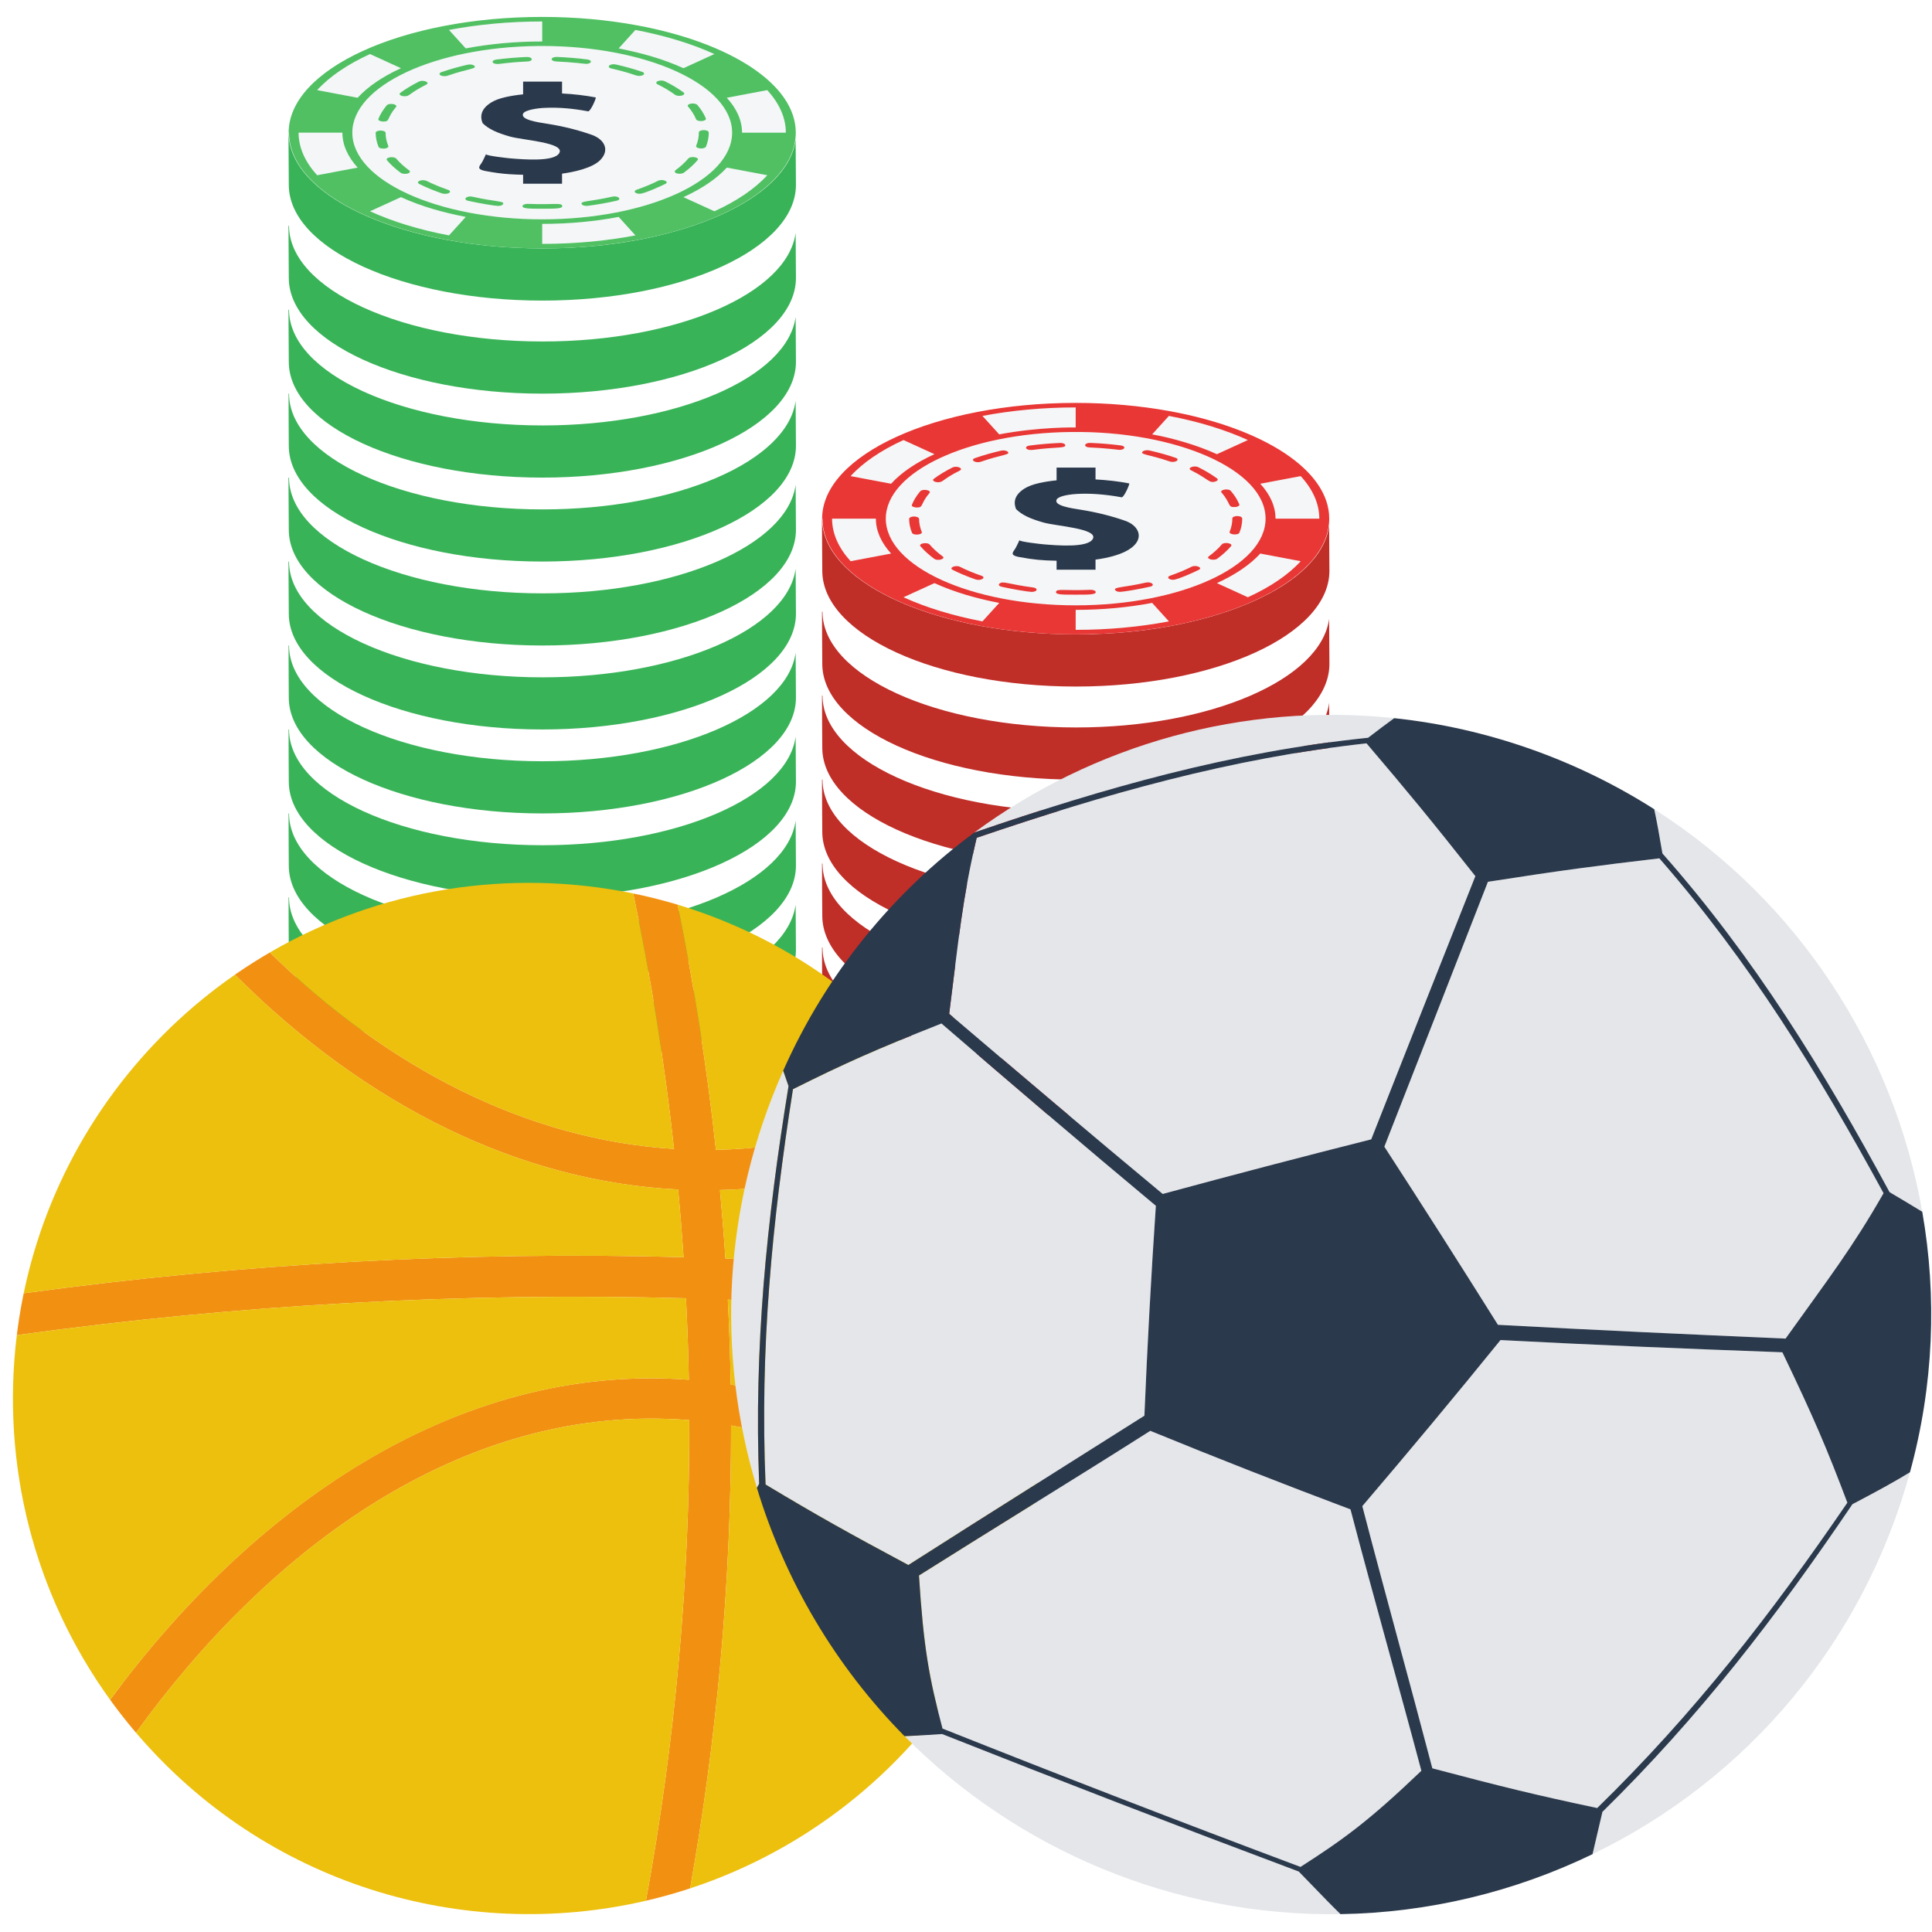 <?xml version="1.0" encoding="UTF-8"?>
<svg xmlns="http://www.w3.org/2000/svg" xmlns:xlink="http://www.w3.org/1999/xlink" width="500" zoomAndPan="magnify" viewBox="0 0 375 375" height="500" preserveAspectRatio="xMidYMid meet" version="1.0">
  <defs>
    <clipPath id="3a9ee2b930">
      <path d="M 56 3.281 L 155 3.281 L 155 49 L 56 49 Z M 56 3.281 " clip-rule="nonzero"></path>
    </clipPath>
    <clipPath id="98350cbf6c">
      <path d="M 2 171 L 203 171 L 203 371.531 L 2 371.531 Z M 2 171 " clip-rule="nonzero"></path>
    </clipPath>
    <clipPath id="c946239155">
      <path d="M 26 275.23 L 134 275.23 L 134 371.531 L 26 371.531 Z M 26 275.23 " clip-rule="nonzero"></path>
    </clipPath>
    <clipPath id="5057756064">
      <path d="M 175.5 336.492 L 260.277 336.492 L 260.277 371.531 L 175.5 371.531 Z M 175.5 336.492 " clip-rule="nonzero"></path>
    </clipPath>
    <clipPath id="e65cb61c92">
      <path d="M 146.859 139 L 374.848 139 L 374.848 371.531 L 146.859 371.531 Z M 146.859 139 " clip-rule="nonzero"></path>
    </clipPath>
  </defs>
  <path fill="#f4f6f7" d="M 244.621 107.445 L 252.469 108.93 C 250.07 111.566 246.566 113.938 242.211 115.926 L 236.203 113.184 C 239.777 111.551 242.652 109.602 244.621 107.445 " fill-opacity="1" fill-rule="nonzero"></path>
  <path fill="#f4f6f7" d="M 223.633 117.023 L 226.883 120.609 C 221.309 121.668 215.195 122.254 208.789 122.254 L 208.789 118.375 C 214.043 118.375 219.055 117.891 223.633 117.023 " fill-opacity="1" fill-rule="nonzero"></path>
  <path fill="#f4f6f7" d="M 193.949 117.027 L 190.695 120.609 C 184.922 119.512 179.723 117.91 175.371 115.926 L 181.375 113.184 C 185.379 115.008 189.676 116.195 193.949 117.027 " fill-opacity="1" fill-rule="nonzero"></path>
  <path fill="#f4f6f7" d="M 172.961 107.445 L 165.105 108.93 C 162.789 106.383 161.504 103.594 161.504 100.668 L 170.004 100.668 C 170.004 103.062 171.062 105.355 172.961 107.445 " fill-opacity="1" fill-rule="nonzero"></path>
  <path fill="#f4f6f7" d="M 175.371 85.414 L 181.375 88.156 C 177.805 89.785 174.926 91.73 172.961 93.895 L 165.105 92.414 C 167.508 89.777 171.016 87.398 175.371 85.414 " fill-opacity="1" fill-rule="nonzero"></path>
  <path fill="#f4f6f7" d="M 208.789 79.082 L 208.789 82.965 C 208.789 82.965 201.762 82.828 193.949 84.312 L 190.695 80.73 C 196.273 79.672 202.383 79.082 208.789 79.082 " fill-opacity="1" fill-rule="nonzero"></path>
  <path fill="#f4f6f7" d="M 242.211 85.414 L 236.207 88.156 C 232.312 86.379 227.574 85.023 223.633 84.312 L 226.883 80.73 C 232.66 81.824 237.855 83.426 242.211 85.414 " fill-opacity="1" fill-rule="nonzero"></path>
  <path fill="#f4f6f7" d="M 256.078 100.668 L 247.578 100.668 C 247.578 98.27 246.523 95.984 244.621 93.895 L 252.469 92.414 C 254.793 94.957 256.078 97.742 256.078 100.668 " fill-opacity="1" fill-rule="nonzero"></path>
  <path fill="#f4f6f7" d="M 178.914 103.246 C 178.57 102.414 178.398 101.551 178.391 100.699 C 178.391 100.113 176.461 100.129 176.461 100.699 C 176.465 101.609 176.648 102.523 177.016 103.41 C 177.102 103.621 177.512 103.766 177.965 103.766 C 178.355 103.766 179.059 103.598 178.914 103.246 Z M 180.41 95.684 C 180.602 95.457 180.355 95.203 179.855 95.113 C 179.363 95.027 178.801 95.145 178.609 95.367 C 177.898 96.211 177.352 97.094 176.992 97.992 C 176.766 98.539 178.656 98.73 178.891 98.148 C 179.23 97.309 179.742 96.484 180.41 95.684 Z M 182.969 107.992 C 180.191 105.965 180.656 105.199 179.207 105.457 C 178.711 105.543 178.465 105.797 178.66 106.027 C 179.379 106.871 180.277 107.688 181.332 108.461 C 182.008 108.953 183.625 108.488 182.969 107.992 Z M 186.273 91.348 C 186.633 91.168 186.602 90.891 186.207 90.723 C 185.809 90.559 185.203 90.574 184.84 90.754 C 183.504 91.43 182.301 92.156 181.258 92.93 C 180.59 93.422 182.242 93.887 182.902 93.391 C 183.883 92.668 185.016 91.977 186.273 91.348 Z M 190.508 111.754 C 186.301 110.301 186.121 109.531 184.992 110.008 C 184.602 110.168 184.574 110.449 184.934 110.625 C 185.73 111.027 189.047 112.551 189.926 112.551 C 190.848 112.551 191.242 112.012 190.508 111.754 Z M 195.59 87.672 C 195.352 87.453 194.773 87.363 194.297 87.473 C 192.523 87.883 190.82 88.367 189.242 88.918 C 188.242 89.254 189.352 89.973 190.41 89.617 C 194.336 88.242 196.27 88.285 195.59 87.672 Z M 200.508 114.023 C 195.613 113.391 194.664 112.676 193.98 113.297 C 193.746 113.516 193.938 113.781 194.414 113.891 C 196.578 114.379 199.672 114.887 200.246 114.887 C 201.367 114.887 201.57 114.164 200.508 114.023 Z M 206.758 86.375 C 206.711 86.133 206.234 85.949 205.707 85.977 C 203.73 86.062 201.758 86.23 199.852 86.484 C 198.68 86.633 199.07 87.473 200.383 87.332 C 205.145 86.699 206.906 87.059 206.758 86.375 Z M 212.676 114.883 C 212.535 114.191 211.098 114.695 206.02 114.488 C 204.738 114.438 204.57 115.312 205.844 115.367 C 206.816 115.406 207.805 115.426 208.789 115.426 C 211.105 115.426 212.797 115.457 212.676 114.883 Z M 217.535 86.457 C 215.625 86.211 213.652 86.047 211.668 85.969 C 211.137 85.949 210.672 86.125 210.621 86.367 C 210.492 87.059 212.168 86.688 217.012 87.305 C 217.102 87.316 217.188 87.32 217.273 87.32 C 218.398 87.32 218.605 86.594 217.535 86.457 Z M 223.227 113.879 C 223.703 113.77 223.895 113.504 223.656 113.289 C 222.973 112.66 222.137 113.367 217.137 114.016 C 215.965 114.164 216.355 115.004 217.664 114.863 C 219.574 114.617 221.445 114.285 223.227 113.879 Z M 228.184 88.859 C 226.594 88.312 224.883 87.836 223.105 87.434 C 222.625 87.32 222.047 87.414 221.809 87.629 C 221.141 88.242 223.059 88.203 227.023 89.562 C 227.195 89.625 227.406 89.652 227.605 89.652 C 228.547 89.652 228.91 89.109 228.184 88.859 Z M 232.695 110.602 C 233.051 110.426 233.023 110.148 232.629 109.984 C 231.5 109.516 231.238 110.316 227.125 111.738 C 226.113 112.09 227.281 112.805 228.289 112.441 C 229.871 111.891 231.352 111.277 232.695 110.602 Z M 236.215 92.852 C 235.164 92.086 233.945 91.355 232.602 90.688 C 231.715 90.246 230.34 90.867 231.18 91.281 C 234.648 93.008 234.324 93.527 235.398 93.527 C 236.074 93.527 236.664 93.176 236.215 92.852 Z M 238.949 106 C 239.141 105.773 238.891 105.516 238.398 105.426 C 236.949 105.168 237.418 105.926 234.645 107.969 C 233.977 108.465 235.609 108.926 236.289 108.434 C 237.332 107.66 238.23 106.844 238.949 106 Z M 240.551 97.898 C 240.18 97.008 239.625 96.125 238.898 95.281 C 238.422 94.73 236.641 95.074 237.102 95.605 C 239.02 97.848 238.238 98.418 239.602 98.418 C 239.996 98.418 240.695 98.246 240.551 97.898 Z M 241.117 100.609 C 241.117 100.031 239.191 100.031 239.191 100.609 C 239.223 101.223 239.078 102.238 238.676 103.219 C 238.457 103.766 240.344 103.969 240.578 103.379 C 240.961 102.438 241.117 101.543 241.117 100.609 Z M 245.648 100.668 C 245.648 112.918 217.805 121.012 193.637 116.008 C 180.852 113.363 171.934 107.484 171.934 100.668 C 171.934 91.535 187.957 84.078 207.84 83.848 C 208.156 83.848 208.469 83.844 208.789 83.844 C 229.102 83.844 245.648 91.387 245.648 100.668 Z M 197.871 104.848 C 197.672 105.324 197.449 105.734 197.18 106.277 C 196.797 107.055 195.715 107.73 197.812 108.117 C 200.754 108.66 202.223 108.777 205.082 108.84 L 205.082 110.578 L 212.641 110.578 L 212.641 108.621 C 222.855 107.246 222.391 102.477 218.363 101.07 C 215.75 100.16 212.859 99.422 209.73 98.93 C 207.832 98.633 204.5 98.145 205.098 96.961 C 205.457 96.258 207.902 95.902 209.25 95.852 C 212.184 95.73 214.77 95.98 217.703 96.523 C 218.16 96.609 219.348 93.863 219.176 93.828 C 217.164 93.441 214.922 93.176 212.641 93.055 L 212.641 90.758 L 205.082 90.758 L 205.082 93.23 C 202.742 93.473 200.289 93.918 198.879 94.812 C 196.965 96.016 196.664 97.367 197.203 98.797 C 198.375 99.992 200.113 100.734 202.523 101.418 C 205.016 102.129 213.211 102.582 212.113 104.602 C 211.172 106.367 205.195 105.875 202.504 105.645 C 201.996 105.602 197.871 105.148 197.871 104.848 " fill-opacity="1" fill-rule="nonzero"></path>
  <path fill="#c02e28" d="M 257.98 120.125 C 258 122.637 258.039 127.414 258.039 128.855 C 258.039 141.242 235.965 151.32 208.82 151.32 C 181.68 151.32 159.605 141.242 159.605 128.855 C 159.605 127.32 159.527 119.227 159.555 118.734 L 159.648 118.734 C 159.648 131.117 181.727 141.199 208.871 141.199 C 234.98 141.199 256.398 131.867 257.98 120.125 " fill-opacity="1" fill-rule="nonzero"></path>
  <path fill="#c02e28" d="M 257.98 136.418 C 258 138.934 258.039 143.711 258.039 145.152 C 258.039 157.539 235.965 167.617 208.82 167.617 C 181.68 167.617 159.605 157.539 159.605 145.152 C 159.605 143.617 159.527 135.523 159.555 135.023 L 159.648 135.023 C 159.648 147.414 181.727 157.492 208.871 157.492 C 234.98 157.492 256.398 148.16 257.98 136.418 " fill-opacity="1" fill-rule="nonzero"></path>
  <path fill="#c02e28" d="M 257.98 152.715 C 258 155.23 258.039 160.004 258.039 161.445 C 258.039 173.836 235.965 183.914 208.82 183.914 C 181.68 183.914 159.605 173.836 159.605 161.445 C 159.605 159.914 159.527 151.82 159.555 151.32 L 159.648 151.32 C 159.648 163.711 181.727 173.789 208.871 173.789 C 234.98 173.789 256.398 164.457 257.98 152.715 " fill-opacity="1" fill-rule="nonzero"></path>
  <path fill="#c02e28" d="M 257.98 169.012 C 258 171.523 258.039 176.297 258.039 177.742 C 258.039 190.133 235.965 200.215 208.82 200.215 C 181.68 200.215 159.605 190.133 159.605 177.742 C 159.605 176.203 159.527 168.121 159.555 167.617 L 159.648 167.617 C 159.648 180.008 181.727 190.086 208.871 190.086 C 234.98 190.086 256.398 180.754 257.98 169.012 " fill-opacity="1" fill-rule="nonzero"></path>
  <path fill="#c02e28" d="M 257.98 185.309 C 258 187.82 258.039 192.602 258.039 194.039 C 258.039 206.426 235.965 216.504 208.82 216.504 C 181.68 216.504 159.605 206.426 159.605 194.039 C 159.605 192.508 159.527 184.406 159.555 183.918 L 159.648 183.918 C 159.648 196.305 181.727 206.383 208.871 206.383 C 234.98 206.383 256.398 197.051 257.98 185.309 " fill-opacity="1" fill-rule="nonzero"></path>
  <path fill="#c02e28" d="M 257.98 102.059 C 258 104.574 258.039 109.352 258.039 110.793 C 258.039 123.18 235.965 133.258 208.82 133.258 C 181.68 133.258 159.605 123.18 159.605 110.793 C 159.605 109.113 159.543 102.605 159.543 100.883 C 159.543 100.809 159.551 100.742 159.555 100.668 L 159.574 100.668 C 159.574 112.684 180.336 122.52 206.336 123.105 C 207.527 123.133 212.066 123.156 212.57 123.07 C 235.613 122.355 256.402 113.762 257.98 102.059 " fill-opacity="1" fill-rule="nonzero"></path>
  <path fill="#2b394c" d="M 212.641 108.621 L 212.641 110.578 L 205.082 110.578 L 205.082 108.84 C 202.219 108.777 200.754 108.66 197.812 108.117 C 195.715 107.73 196.797 107.055 197.18 106.277 C 197.449 105.734 197.672 105.324 197.871 104.848 C 197.871 105.148 201.996 105.602 202.504 105.645 C 205.195 105.875 211.172 106.367 212.113 104.602 C 213.211 102.582 205.016 102.129 202.523 101.418 C 200.113 100.734 198.375 99.992 197.203 98.797 C 196.664 97.367 196.965 96.016 198.879 94.812 C 200.289 93.918 202.742 93.473 205.082 93.23 L 205.082 90.758 L 212.641 90.758 L 212.641 93.055 C 214.922 93.176 217.164 93.441 219.176 93.828 C 219.348 93.863 218.16 96.609 217.703 96.523 C 210.824 95.254 205.637 95.918 205.098 96.961 C 204.5 98.145 207.832 98.633 209.73 98.93 C 212.859 99.422 215.75 100.16 218.363 101.07 C 222.398 102.477 222.852 107.246 212.641 108.621 " fill-opacity="1" fill-rule="nonzero"></path>
  <path fill="#e83735" d="M 247.578 100.668 C 247.578 98.27 246.523 95.984 244.621 93.895 L 252.469 92.414 C 254.793 94.957 256.078 97.742 256.078 100.668 Z M 242.211 115.926 L 236.203 113.184 C 239.777 111.551 242.652 109.602 244.621 107.445 L 252.469 108.93 C 250.07 111.566 246.566 113.938 242.211 115.926 Z M 208.789 122.254 L 208.789 118.375 C 214.043 118.375 219.055 117.891 223.633 117.023 L 226.883 120.609 C 221.309 121.668 215.195 122.254 208.789 122.254 Z M 171.934 100.668 C 171.934 91.535 187.957 84.078 207.84 83.848 C 228.371 83.59 245.648 91.168 245.648 100.668 C 245.648 109.949 229.113 117.496 208.789 117.496 C 188.484 117.496 171.934 109.953 171.934 100.668 Z M 190.695 120.609 C 184.922 119.512 179.723 117.91 175.371 115.926 L 181.375 113.184 C 185.379 115.008 189.676 116.195 193.949 117.027 Z M 165.105 108.93 C 162.789 106.383 161.504 103.594 161.504 100.668 L 170.004 100.668 C 170.004 103.062 171.062 105.355 172.961 107.445 Z M 175.371 85.414 L 181.375 88.156 C 177.805 89.785 174.926 91.73 172.961 93.895 L 165.105 92.414 C 167.508 89.777 171.016 87.398 175.371 85.414 Z M 208.789 79.082 L 208.789 82.965 C 208.789 82.965 201.762 82.828 193.949 84.312 L 190.695 80.73 C 196.273 79.672 202.383 79.082 208.789 79.082 Z M 226.883 80.73 C 232.66 81.824 237.855 83.426 242.211 85.414 L 236.207 88.156 C 232.312 86.379 227.574 85.023 223.633 84.312 Z M 227.055 79.805 C 221.402 78.773 215.238 78.203 208.789 78.203 C 181.652 78.203 159.574 88.281 159.574 100.668 L 159.648 100.668 C 159.648 112.758 180.586 122.516 206.336 123.105 C 207.242 123.125 208.035 123.133 208.871 123.133 C 235.758 123.133 258.004 113.121 258.004 100.668 C 258.004 91.223 245.176 83.121 227.055 79.805 " fill-opacity="1" fill-rule="nonzero"></path>
  <path fill="#e83735" d="M 241.117 100.664 C 241.117 101.578 240.938 102.492 240.578 103.379 C 240.344 103.969 238.457 103.766 238.676 103.219 C 239.066 102.266 239.223 101.242 239.191 100.609 C 239.191 100.363 239.625 100.168 240.152 100.168 C 240.535 100.168 241.117 100.281 241.117 100.664 " fill-opacity="1" fill-rule="nonzero"></path>
  <path fill="#e83735" d="M 240.551 97.898 C 240.648 98.137 240.305 98.367 239.781 98.414 C 238.195 98.5 239.074 97.91 237.102 95.605 C 236.641 95.074 238.422 94.73 238.898 95.281 C 239.625 96.125 240.18 97.008 240.551 97.898 " fill-opacity="1" fill-rule="nonzero"></path>
  <path fill="#e83735" d="M 238.949 106 C 238.23 106.844 237.332 107.66 236.289 108.434 C 235.609 108.926 233.977 108.465 234.645 107.969 C 235.629 107.246 236.473 106.473 237.148 105.676 C 237.613 105.129 239.398 105.465 238.949 106 " fill-opacity="1" fill-rule="nonzero"></path>
  <path fill="#e83735" d="M 236.215 92.852 C 236.5 93.055 236.363 93.328 235.91 93.457 C 234.652 93.852 234.676 93.023 231.18 91.281 C 230.332 90.867 231.723 90.25 232.602 90.688 C 233.945 91.355 235.164 92.086 236.215 92.852 " fill-opacity="1" fill-rule="nonzero"></path>
  <path fill="#e83735" d="M 232.695 110.602 C 231.82 111.043 228.551 112.535 227.707 112.535 C 226.805 112.535 226.379 112 227.125 111.738 C 228.613 111.223 230.008 110.641 231.266 110.012 C 232.141 109.574 233.531 110.188 232.695 110.602 " fill-opacity="1" fill-rule="nonzero"></path>
  <path fill="#e83735" d="M 223.105 87.434 C 224.883 87.836 226.594 88.312 228.184 88.859 C 229.172 89.199 228.082 89.926 227.023 89.562 C 222.992 88.18 221.137 88.25 221.809 87.629 C 222.047 87.414 222.625 87.32 223.105 87.434 " fill-opacity="1" fill-rule="nonzero"></path>
  <path fill="#e83735" d="M 222.359 113.09 C 223.508 112.82 224.355 113.621 223.227 113.879 C 221.035 114.379 217.977 114.879 217.402 114.879 C 216.98 114.879 216.594 114.754 216.473 114.559 C 216.059 113.902 217.902 114.105 222.359 113.09 " fill-opacity="1" fill-rule="nonzero"></path>
  <path fill="#e83735" d="M 211.496 86.848 C 210.234 86.793 210.387 85.922 211.668 85.969 C 213.652 86.047 215.625 86.211 217.535 86.457 C 218.605 86.594 218.398 87.32 217.273 87.32 C 217.273 87.32 214.43 86.965 211.496 86.848 " fill-opacity="1" fill-rule="nonzero"></path>
  <path fill="#e83735" d="M 208.789 115.426 C 206.469 115.426 204.852 115.461 204.969 114.887 C 205.113 114.199 206.562 114.699 211.625 114.484 C 212.168 114.465 212.629 114.641 212.676 114.883 C 212.797 115.457 211.125 115.426 208.789 115.426 " fill-opacity="1" fill-rule="nonzero"></path>
  <path fill="#e83735" d="M 200.383 87.332 C 199.066 87.473 198.68 86.633 199.852 86.484 C 201.758 86.23 203.73 86.062 205.707 85.977 C 206.234 85.949 206.711 86.133 206.758 86.375 C 206.91 87.062 205.195 86.695 200.383 87.332 " fill-opacity="1" fill-rule="nonzero"></path>
  <path fill="#e83735" d="M 200.508 114.023 C 201.57 114.164 201.367 114.887 200.246 114.887 C 199.672 114.887 196.574 114.379 194.414 113.891 C 193.938 113.781 193.746 113.516 193.98 113.297 C 194.664 112.676 195.609 113.391 200.508 114.023 " fill-opacity="1" fill-rule="nonzero"></path>
  <path fill="#e83735" d="M 190.508 111.754 C 191.504 112.098 190.391 112.816 189.344 112.461 C 187.758 111.914 186.273 111.293 184.934 110.625 C 184.086 110.211 185.473 109.59 186.359 110.031 C 187.617 110.664 189.016 111.242 190.508 111.754 " fill-opacity="1" fill-rule="nonzero"></path>
  <path fill="#e83735" d="M 194.297 87.473 C 194.773 87.363 195.352 87.453 195.59 87.672 C 196.273 88.289 194.363 88.23 190.41 89.617 C 189.336 89.977 188.25 89.254 189.242 88.918 C 190.82 88.367 192.523 87.883 194.297 87.473 " fill-opacity="1" fill-rule="nonzero"></path>
  <path fill="#e83735" d="M 186.273 91.348 C 182.824 93.078 183.164 93.602 182.078 93.602 C 181.41 93.602 180.816 93.254 181.258 92.93 C 182.301 92.156 183.504 91.43 184.84 90.754 C 185.727 90.312 187.113 90.926 186.273 91.348 " fill-opacity="1" fill-rule="nonzero"></path>
  <path fill="#e83735" d="M 182.969 107.992 C 183.621 108.484 182.012 108.957 181.332 108.461 C 180.277 107.688 179.379 106.871 178.66 106.027 C 178.203 105.488 179.984 105.164 180.457 105.707 C 181.133 106.5 181.977 107.27 182.969 107.992 " fill-opacity="1" fill-rule="nonzero"></path>
  <path fill="#e83735" d="M 180.41 95.684 C 178.531 97.922 179.309 98.508 177.941 98.508 C 177.555 98.508 176.852 98.336 176.992 97.992 C 177.352 97.094 177.898 96.211 178.609 95.367 C 179.074 94.82 180.859 95.148 180.41 95.684 " fill-opacity="1" fill-rule="nonzero"></path>
  <path fill="#e83735" d="M 178.914 103.246 C 179.148 103.816 177.246 103.98 177.016 103.41 C 176.648 102.523 176.465 101.609 176.461 100.699 C 176.461 100.578 176.566 100.469 176.742 100.387 C 177.48 100.062 178.391 100.383 178.391 100.699 C 178.398 101.551 178.57 102.414 178.914 103.246 " fill-opacity="1" fill-rule="nonzero"></path>
  <path fill="#f4f6f7" d="M 71.824 10.492 L 77.828 13.238 C 74.258 14.871 71.383 16.816 69.414 18.977 L 61.559 17.492 C 63.965 14.855 67.469 12.48 71.824 10.492 " fill-opacity="1" fill-rule="nonzero"></path>
  <path fill="#f4f6f7" d="M 105.242 4.168 L 105.242 8.047 C 100.109 8.047 95.094 8.504 90.402 9.395 L 87.148 5.809 C 92.727 4.754 98.836 4.168 105.242 4.168 " fill-opacity="1" fill-rule="nonzero"></path>
  <path fill="#f4f6f7" d="M 138.664 10.492 L 132.66 13.238 C 128.512 11.348 124.398 10.262 120.086 9.395 L 123.336 5.809 C 129.109 6.91 134.309 8.504 138.664 10.492 " fill-opacity="1" fill-rule="nonzero"></path>
  <path fill="#f4f6f7" d="M 69.414 32.531 L 61.559 34.012 C 59.242 31.465 57.957 28.68 57.957 25.75 L 66.457 25.75 C 66.457 28.148 67.516 30.438 69.414 32.531 " fill-opacity="1" fill-rule="nonzero"></path>
  <path fill="#f4f6f7" d="M 90.402 42.105 L 87.148 45.691 C 81.379 44.598 76.18 42.996 71.824 41.008 L 77.828 38.266 C 81.934 40.141 86.125 41.262 90.402 42.105 " fill-opacity="1" fill-rule="nonzero"></path>
  <path fill="#f4f6f7" d="M 152.531 25.75 L 144.031 25.75 C 144.031 23.352 142.977 21.062 141.074 18.977 L 148.93 17.492 C 151.242 20.043 152.531 22.828 152.531 25.75 " fill-opacity="1" fill-rule="nonzero"></path>
  <path fill="#f4f6f7" d="M 120.086 42.105 L 123.336 45.691 C 117.762 46.754 111.648 47.336 105.242 47.336 L 105.242 43.457 C 110.496 43.457 115.512 42.977 120.086 42.105 " fill-opacity="1" fill-rule="nonzero"></path>
  <path fill="#f4f6f7" d="M 141.074 32.531 L 148.93 34.012 C 146.523 36.648 143.02 39.02 138.664 41.008 L 132.656 38.266 C 136.227 36.637 139.105 34.688 141.074 32.531 " fill-opacity="1" fill-rule="nonzero"></path>
  <path fill="#f4f6f7" d="M 75.367 28.328 C 75.023 27.492 74.848 26.637 74.844 25.781 C 74.844 25.539 74.414 25.34 73.879 25.34 C 73.555 25.34 72.91 25.461 72.914 25.781 C 72.922 26.691 73.105 27.605 73.469 28.492 C 73.559 28.703 73.961 28.852 74.418 28.852 C 74.812 28.852 75.512 28.68 75.367 28.328 Z M 76.863 20.77 C 77.055 20.543 76.809 20.289 76.309 20.199 C 75.812 20.113 75.258 20.223 75.062 20.449 C 74.352 21.297 73.805 22.18 73.449 23.074 C 73.305 23.418 74.008 23.594 74.398 23.594 C 74.852 23.594 75.258 23.445 75.344 23.234 C 75.68 22.391 76.195 21.566 76.863 20.77 Z M 79.422 33.074 C 76.656 31.043 77.098 30.281 75.66 30.535 C 75.164 30.625 74.918 30.883 75.109 31.105 C 75.832 31.953 76.73 32.77 77.781 33.543 C 77.965 33.676 78.277 33.754 78.602 33.754 C 79.27 33.754 79.863 33.402 79.422 33.074 Z M 82.727 16.43 C 83.082 16.25 83.055 15.969 82.66 15.809 C 82.266 15.645 81.656 15.656 81.297 15.84 C 79.961 16.508 78.754 17.242 77.711 18.012 C 77.273 18.336 77.859 18.688 78.531 18.688 C 78.855 18.688 79.172 18.609 79.355 18.477 C 80.332 17.75 81.469 17.062 82.727 16.43 Z M 86.957 36.84 C 82.77 35.391 82.582 34.613 81.445 35.086 C 81.051 35.25 81.027 35.531 81.387 35.711 C 82.727 36.379 84.211 36.996 85.797 37.543 C 85.973 37.605 86.176 37.629 86.379 37.629 C 87.305 37.629 87.695 37.094 86.957 36.84 Z M 92.043 12.75 C 91.809 12.535 91.227 12.449 90.75 12.559 C 88.977 12.965 87.277 13.445 85.691 14 C 84.953 14.254 85.355 14.789 86.277 14.789 C 86.48 14.789 86.684 14.758 86.863 14.699 C 90.867 13.305 92.723 13.375 92.043 12.75 Z M 96.961 39.105 C 91.98 38.461 91.105 37.762 90.438 38.383 C 90.199 38.598 90.391 38.863 90.867 38.977 C 92.652 39.379 94.527 39.707 96.434 39.953 C 96.52 39.965 96.609 39.973 96.695 39.973 C 97.816 39.973 98.031 39.242 96.961 39.105 Z M 103.215 11.457 C 103.164 11.215 102.688 11.035 102.164 11.062 C 100.184 11.145 98.211 11.316 96.301 11.566 C 95.246 11.703 95.445 12.43 96.57 12.43 C 96.66 12.43 96.746 12.422 96.84 12.414 C 101.664 11.777 103.355 12.148 103.215 11.457 Z M 109.129 39.965 C 108.988 39.277 107.574 39.781 102.473 39.57 C 101.168 39.523 101.047 40.402 102.293 40.445 C 103.27 40.488 104.258 40.508 105.242 40.508 C 107.598 40.508 109.246 40.539 109.129 39.965 Z M 113.988 11.539 C 112.078 11.293 110.109 11.133 108.121 11.051 C 107.59 11.031 107.125 11.211 107.074 11.449 C 106.945 12.137 108.582 11.77 113.469 12.387 C 113.555 12.398 113.641 12.402 113.727 12.402 C 114.852 12.402 115.059 11.676 113.988 11.539 Z M 119.68 38.961 C 120.156 38.848 120.348 38.586 120.109 38.367 C 119.434 37.754 118.602 38.438 113.59 39.102 C 112.535 39.234 112.723 39.961 113.855 39.961 C 113.941 39.961 114.031 39.957 114.117 39.945 C 116.027 39.699 117.898 39.363 119.68 38.961 Z M 124.637 13.941 C 123.043 13.398 121.336 12.922 119.555 12.516 C 119.078 12.406 118.5 12.496 118.262 12.715 C 117.59 13.328 119.52 13.285 123.477 14.648 C 123.652 14.703 123.855 14.734 124.059 14.734 C 125.004 14.734 125.359 14.188 124.637 13.941 Z M 129.145 35.688 C 129.504 35.512 129.477 35.23 129.082 35.062 C 127.941 34.598 127.715 35.391 123.578 36.824 C 122.844 37.07 123.23 37.613 124.16 37.613 C 124.363 37.613 124.566 37.582 124.742 37.527 C 126.324 36.977 127.809 36.359 129.145 35.688 Z M 132.672 17.934 C 131.617 17.168 130.402 16.438 129.055 15.77 C 128.695 15.59 128.086 15.578 127.691 15.742 C 127.301 15.91 127.273 16.188 127.633 16.367 C 128.898 16.996 130.043 17.68 131.031 18.398 C 131.219 18.535 131.527 18.609 131.852 18.609 C 132.523 18.609 133.117 18.258 132.672 17.934 Z M 135.402 31.078 C 135.594 30.852 135.348 30.598 134.848 30.512 C 133.398 30.254 133.883 31 131.102 33.051 C 130.777 33.289 131.023 33.727 131.922 33.727 C 132.242 33.727 132.559 33.648 132.738 33.516 C 133.789 32.742 134.684 31.926 135.402 31.078 Z M 137.004 22.98 C 136.633 22.09 136.078 21.207 135.352 20.367 C 135.156 20.141 134.598 20.027 134.098 20.113 C 133.602 20.203 133.363 20.461 133.555 20.684 C 134.234 21.48 134.762 22.305 135.105 23.145 C 135.195 23.359 135.598 23.504 136.055 23.504 C 136.445 23.504 137.148 23.332 137.004 22.98 Z M 137.57 25.691 C 137.57 25.109 135.641 25.117 135.641 25.691 C 135.676 26.309 135.523 27.332 135.129 28.301 C 134.992 28.648 135.688 28.82 136.078 28.82 C 136.539 28.82 136.945 28.672 137.031 28.461 C 137.441 27.449 137.609 26.352 137.57 25.691 Z M 142.102 25.75 C 142.102 37.984 114.273 46.094 90.09 41.086 C 77.305 38.441 68.387 32.566 68.387 25.75 C 68.387 16.621 84.41 9.164 104.297 8.934 C 104.609 8.93 104.926 8.926 105.242 8.926 C 125.535 8.926 142.102 16.461 142.102 25.75 Z M 94.324 29.93 C 94.129 30.41 93.902 30.82 93.637 31.359 C 93.25 32.137 92.168 32.812 94.266 33.199 C 96.93 33.691 98.504 33.863 101.535 33.922 L 101.535 35.664 L 109.094 35.664 L 109.094 33.707 C 110.477 33.52 111.848 33.246 112.855 32.934 C 114.41 32.461 115.797 31.816 116.547 31.027 C 117.254 30.285 117.594 29.465 117.441 28.656 C 117.254 27.719 116.516 26.75 114.82 26.152 C 112.207 25.238 109.309 24.508 106.188 24.016 C 104.281 23.719 100.953 23.227 101.547 22.039 C 101.914 21.344 104.352 20.988 105.703 20.938 C 108.641 20.809 111.277 21.074 114.152 21.609 C 114.613 21.695 115.801 18.945 115.625 18.91 C 113.617 18.523 111.375 18.258 109.094 18.141 L 109.094 15.84 L 101.535 15.84 L 101.535 18.309 C 99.195 18.555 96.738 19 95.332 19.895 C 93.422 21.098 93.117 22.453 93.656 23.883 C 94.832 25.074 96.566 25.816 98.977 26.504 C 101.469 27.211 109.664 27.668 108.566 29.688 C 107.621 31.449 101.645 30.957 98.953 30.727 C 98.449 30.684 94.324 30.227 94.324 29.93 " fill-opacity="1" fill-rule="nonzero"></path>
  <path fill="#39b358" d="M 154.434 45.207 C 154.449 47.719 154.492 52.496 154.492 53.938 C 154.492 66.328 132.414 76.406 105.277 76.406 C 78.137 76.406 56.055 66.328 56.055 53.938 C 56.055 52.258 55.992 45.75 55.992 44.023 C 55.992 43.953 56.008 43.887 56.008 43.816 L 56.102 43.816 C 56.102 56.203 78.184 66.281 105.324 66.281 C 131.434 66.281 152.852 56.945 154.434 45.207 " fill-opacity="1" fill-rule="nonzero"></path>
  <path fill="#39b358" d="M 154.434 61.504 C 154.449 64.016 154.492 68.793 154.492 70.234 C 154.492 82.621 132.414 92.703 105.277 92.703 C 78.137 92.703 56.055 82.621 56.055 70.234 C 56.055 68.555 55.992 62.047 55.992 60.324 C 55.992 60.25 56.008 60.184 56.008 60.109 L 56.102 60.109 C 56.102 72.5 78.184 82.578 105.324 82.578 C 131.434 82.578 152.852 73.242 154.434 61.504 " fill-opacity="1" fill-rule="nonzero"></path>
  <path fill="#39b358" d="M 154.434 77.801 C 154.449 80.312 154.492 85.09 154.492 86.527 C 154.492 98.922 132.414 108.996 105.277 108.996 C 78.137 108.996 56.055 98.922 56.055 86.527 C 56.055 86.211 56.008 80.141 56.008 76.406 L 56.102 76.406 C 56.102 88.797 78.184 98.875 105.324 98.875 C 131.434 98.875 152.852 89.539 154.434 77.801 " fill-opacity="1" fill-rule="nonzero"></path>
  <path fill="#39b358" d="M 154.434 94.094 C 154.449 96.605 154.492 101.383 154.492 102.824 C 154.492 115.215 132.414 125.293 105.277 125.293 C 78.137 125.293 56.055 115.215 56.055 102.824 C 56.055 101.148 55.992 94.641 55.992 92.914 C 55.992 92.844 56.008 92.773 56.008 92.703 L 56.102 92.703 C 56.102 105.09 78.184 115.172 105.324 115.172 C 131.434 115.172 152.852 105.836 154.434 94.094 " fill-opacity="1" fill-rule="nonzero"></path>
  <path fill="#39b358" d="M 154.434 110.391 C 154.449 112.902 154.492 117.68 154.492 119.121 C 154.492 131.508 132.414 141.59 105.277 141.59 C 78.137 141.59 56.055 131.508 56.055 119.121 C 56.055 117.441 55.992 110.934 55.992 109.211 C 55.992 109.141 56.008 109.07 56.008 109 L 56.102 109 C 56.102 121.387 78.184 131.469 105.324 131.469 C 131.434 131.469 152.852 122.133 154.434 110.391 " fill-opacity="1" fill-rule="nonzero"></path>
  <path fill="#39b358" d="M 154.434 126.688 C 154.449 129.199 154.492 133.977 154.492 135.418 C 154.492 147.805 132.414 157.887 105.277 157.887 C 78.137 157.887 56.055 147.805 56.055 135.418 C 56.055 135.098 56.008 129.027 56.008 125.293 L 56.102 125.293 C 56.102 137.684 78.184 147.758 105.324 147.758 C 131.434 147.758 152.852 138.426 154.434 126.688 " fill-opacity="1" fill-rule="nonzero"></path>
  <path fill="#39b358" d="M 154.434 142.984 C 154.449 145.496 154.492 150.273 154.492 151.715 C 154.492 164.102 132.414 174.18 105.277 174.18 C 78.137 174.18 56.055 164.102 56.055 151.715 C 56.055 151.395 56.008 145.328 56.008 141.59 L 56.102 141.59 C 56.102 153.98 78.184 164.059 105.324 164.059 C 131.434 164.059 152.852 154.723 154.434 142.984 " fill-opacity="1" fill-rule="nonzero"></path>
  <path fill="#39b358" d="M 154.434 159.281 C 154.449 161.789 154.492 166.566 154.492 168.012 C 154.492 180.398 132.414 190.477 105.277 190.477 C 78.137 190.477 56.055 180.398 56.055 168.012 C 56.055 167.691 56.008 161.625 56.008 157.887 L 56.102 157.887 C 56.102 170.273 78.184 180.352 105.324 180.352 C 131.434 180.352 152.852 171.02 154.434 159.281 " fill-opacity="1" fill-rule="nonzero"></path>
  <path fill="#39b358" d="M 154.434 175.578 C 154.449 178.086 154.492 182.863 154.492 184.305 C 154.492 196.695 132.414 206.773 105.277 206.773 C 78.137 206.773 56.055 196.695 56.055 184.305 C 56.055 183.984 56.008 177.914 56.008 174.184 L 56.102 174.184 C 56.102 186.574 78.184 196.648 105.324 196.648 C 131.434 196.648 152.852 187.316 154.434 175.578 " fill-opacity="1" fill-rule="nonzero"></path>
  <path fill="#39b358" d="M 56.027 25.75 C 56.027 37.766 76.789 47.605 102.793 48.188 C 103.605 48.211 104.422 48.219 105.242 48.219 C 105.605 48.219 105.926 48.219 106.543 48.211 C 106.695 48.211 108.891 48.172 109.023 48.152 C 132.172 47.441 152.863 38.793 154.434 27.145 C 154.449 29.656 154.492 34.434 154.492 35.875 C 154.492 48.266 132.414 58.344 105.277 58.344 C 78.137 58.344 56.055 48.266 56.055 35.875 C 56.055 34.191 55.992 27.691 55.992 25.961 C 55.992 25.891 56.008 25.824 56.008 25.75 L 56.027 25.75 " fill-opacity="1" fill-rule="nonzero"></path>
  <path fill="#2b394c" d="M 116.547 31.027 C 115.008 32.645 111.309 33.406 109.094 33.707 L 109.094 35.664 L 101.535 35.664 L 101.535 33.922 C 100.66 33.902 99.793 33.875 98.922 33.816 C 97.25 33.711 95.848 33.492 94.266 33.199 C 92.168 32.812 93.25 32.137 93.637 31.359 C 93.902 30.82 94.129 30.41 94.324 29.93 C 94.324 30.227 98.449 30.684 98.953 30.727 C 101.645 30.957 107.621 31.449 108.566 29.688 C 109.664 27.668 101.469 27.211 98.977 26.504 C 96.566 25.816 94.832 25.074 93.656 23.883 C 93.117 22.453 93.422 21.098 95.332 19.895 C 96.738 19 99.195 18.555 101.535 18.309 L 101.535 15.84 L 109.094 15.84 L 109.094 18.141 C 111.375 18.258 113.617 18.523 115.625 18.91 C 115.801 18.945 114.613 21.695 114.152 21.609 C 111.277 21.078 108.641 20.809 105.703 20.938 C 104.352 20.988 101.914 21.344 101.547 22.039 C 100.953 23.227 104.281 23.719 106.188 24.016 C 109.309 24.508 112.207 25.238 114.82 26.152 C 117.305 27.027 118.402 29.086 116.547 31.027 " fill-opacity="1" fill-rule="nonzero"></path>
  <g clip-path="url(#3a9ee2b930)">
    <path fill="#50c063" d="M 144.031 25.75 C 144.031 23.352 142.977 21.062 141.074 18.977 L 148.93 17.492 C 151.242 20.043 152.531 22.828 152.531 25.75 Z M 138.664 41.008 L 132.656 38.266 C 136.227 36.637 139.105 34.688 141.074 32.531 L 148.93 34.012 C 146.523 36.648 143.02 39.02 138.664 41.008 Z M 105.242 47.336 L 105.242 43.457 C 110.496 43.457 115.512 42.977 120.086 42.105 L 123.336 45.691 C 117.762 46.754 111.648 47.336 105.242 47.336 Z M 68.387 25.75 C 68.387 16.621 84.41 9.164 104.297 8.934 C 104.609 8.93 104.926 8.926 105.242 8.926 C 125.535 8.926 142.102 16.461 142.102 25.75 C 142.102 35.027 125.566 42.574 105.242 42.574 C 84.953 42.574 68.387 35.039 68.387 25.75 Z M 87.148 45.691 C 81.379 44.598 76.18 42.996 71.824 41.008 L 77.828 38.266 C 81.934 40.141 86.125 41.262 90.402 42.105 Z M 61.559 34.012 C 59.242 31.465 57.957 28.68 57.957 25.75 L 66.457 25.75 C 66.457 28.148 67.516 30.438 69.414 32.531 Z M 71.824 10.492 L 77.828 13.238 C 74.258 14.871 71.383 16.816 69.414 18.977 L 61.559 17.492 C 63.965 14.855 67.469 12.48 71.824 10.492 Z M 105.242 4.168 L 105.242 8.047 C 100.109 8.047 95.094 8.504 90.402 9.395 L 87.148 5.809 C 92.727 4.754 98.836 4.168 105.242 4.168 Z M 123.336 5.809 C 129.109 6.91 134.309 8.504 138.664 10.492 L 132.66 13.238 C 128.512 11.348 124.398 10.262 120.086 9.395 Z M 123.508 4.891 C 117.855 3.855 111.691 3.285 105.242 3.285 C 78.105 3.285 56.027 13.367 56.027 25.75 L 56.102 25.75 C 56.102 37.809 76.965 47.59 102.793 48.188 C 103.676 48.211 104.477 48.219 105.324 48.219 C 106.477 48.219 107.59 48.203 108.961 48.156 C 109.035 48.156 110.195 48.105 110.266 48.105 C 135.059 46.949 154.461 37.367 154.461 25.75 C 154.461 16.305 141.633 8.203 123.508 4.891 " fill-opacity="1" fill-rule="nonzero"></path>
  </g>
  <path fill="#50c063" d="M 137.574 25.75 C 137.574 26.664 137.391 27.574 137.031 28.461 C 136.945 28.672 136.539 28.82 136.078 28.82 C 135.688 28.82 134.992 28.648 135.129 28.301 C 135.52 27.344 135.676 26.32 135.641 25.691 C 135.641 25.449 136.074 25.254 136.605 25.254 C 136.996 25.254 137.551 25.359 137.574 25.75 " fill-opacity="1" fill-rule="nonzero"></path>
  <path fill="#50c063" d="M 137.004 22.98 C 137.102 23.223 136.762 23.453 136.234 23.496 C 135.895 23.531 135.238 23.453 135.105 23.145 C 134.762 22.305 134.234 21.48 133.555 20.684 C 133.363 20.461 133.602 20.203 134.098 20.113 C 134.598 20.027 135.156 20.141 135.352 20.367 C 136.078 21.207 136.633 22.09 137.004 22.98 " fill-opacity="1" fill-rule="nonzero"></path>
  <path fill="#50c063" d="M 135.402 31.078 C 134.684 31.926 133.789 32.742 132.738 33.516 C 132.559 33.648 132.242 33.727 131.922 33.727 C 131.023 33.727 130.777 33.289 131.102 33.051 C 132.082 32.328 132.926 31.559 133.602 30.762 C 134.062 30.219 135.859 30.543 135.402 31.078 " fill-opacity="1" fill-rule="nonzero"></path>
  <path fill="#50c063" d="M 132.672 17.934 C 132.953 18.141 132.816 18.414 132.363 18.539 C 131.957 18.656 131.348 18.629 131.031 18.398 C 130.043 17.68 128.898 16.996 127.633 16.367 C 127.273 16.188 127.301 15.91 127.691 15.742 C 128.086 15.578 128.695 15.59 129.055 15.77 C 130.402 16.438 131.617 17.168 132.672 17.934 " fill-opacity="1" fill-rule="nonzero"></path>
  <path fill="#50c063" d="M 129.145 35.688 C 128.34 36.094 125.043 37.613 124.16 37.613 C 123.223 37.613 122.852 37.07 123.578 36.824 C 125.066 36.309 126.457 35.727 127.719 35.098 C 128.613 34.648 129.98 35.277 129.145 35.688 " fill-opacity="1" fill-rule="nonzero"></path>
  <path fill="#50c063" d="M 123.477 14.648 C 121.98 14.133 120.375 13.684 118.703 13.305 C 117.566 13.051 118.398 12.254 119.555 12.516 C 121.336 12.922 123.043 13.398 124.637 13.941 C 125.062 14.086 125.148 14.363 124.824 14.562 C 124.641 14.676 124.348 14.734 124.059 14.734 C 123.855 14.734 123.652 14.703 123.477 14.648 " fill-opacity="1" fill-rule="nonzero"></path>
  <path fill="#50c063" d="M 112.926 39.645 C 112.52 38.977 114.324 39.195 118.816 38.176 C 119.973 37.906 120.805 38.699 119.68 38.961 C 117.898 39.363 116.027 39.699 114.117 39.945 C 113.777 40 113.109 39.934 112.926 39.645 " fill-opacity="1" fill-rule="nonzero"></path>
  <path fill="#50c063" d="M 108.121 11.051 C 110.109 11.133 112.078 11.293 113.988 11.539 C 115.059 11.676 114.852 12.402 113.727 12.402 C 113.727 12.402 110.789 12.043 107.953 11.934 C 107.422 11.91 107.031 11.691 107.074 11.449 C 107.125 11.211 107.59 11.031 108.121 11.051 " fill-opacity="1" fill-rule="nonzero"></path>
  <path fill="#50c063" d="M 109.129 39.965 C 109.246 40.539 107.625 40.508 105.242 40.508 C 102.938 40.508 101.316 40.539 101.426 39.969 C 101.473 39.727 101.945 39.551 102.473 39.57 C 107.57 39.781 108.988 39.277 109.129 39.965 " fill-opacity="1" fill-rule="nonzero"></path>
  <path fill="#50c063" d="M 95.645 12.113 C 95.496 11.875 95.793 11.633 96.301 11.566 C 98.211 11.316 100.184 11.145 102.164 11.062 C 103.43 10.996 103.621 11.883 102.344 11.938 C 100.48 12.016 98.629 12.18 96.84 12.414 C 96.48 12.453 95.832 12.414 95.645 12.113 " fill-opacity="1" fill-rule="nonzero"></path>
  <path fill="#50c063" d="M 90.867 38.977 C 89.734 38.707 90.586 37.922 91.727 38.184 C 96.258 39.211 98.043 38.98 97.629 39.648 C 97.504 39.844 97.117 39.973 96.695 39.973 C 96.125 39.973 93.039 39.465 90.867 38.977 " fill-opacity="1" fill-rule="nonzero"></path>
  <path fill="#50c063" d="M 86.957 36.84 C 87.387 36.988 87.473 37.258 87.148 37.457 C 86.812 37.66 86.184 37.676 85.797 37.543 C 84.211 36.996 82.727 36.379 81.387 35.711 C 81.027 35.531 81.051 35.25 81.445 35.086 C 81.84 34.922 82.449 34.938 82.809 35.117 C 84.07 35.746 85.469 36.324 86.957 36.84 " fill-opacity="1" fill-rule="nonzero"></path>
  <path fill="#50c063" d="M 90.75 12.559 C 91.227 12.449 91.809 12.535 92.043 12.75 C 92.719 13.371 90.844 13.312 86.863 14.699 C 86.391 14.855 85.801 14.793 85.508 14.617 C 85.184 14.422 85.266 14.145 85.691 14 C 87.277 13.445 88.977 12.965 90.75 12.559 " fill-opacity="1" fill-rule="nonzero"></path>
  <path fill="#50c063" d="M 82.727 16.43 C 79.289 18.16 79.605 18.688 78.531 18.688 C 77.859 18.688 77.273 18.336 77.711 18.012 C 78.754 17.242 79.961 16.508 81.297 15.84 C 82.172 15.402 83.562 16.004 82.727 16.43 " fill-opacity="1" fill-rule="nonzero"></path>
  <path fill="#50c063" d="M 79.422 33.074 C 79.703 33.281 79.562 33.555 79.113 33.684 C 78.703 33.801 78.086 33.766 77.781 33.543 C 76.73 32.77 75.832 31.953 75.109 31.105 C 74.918 30.883 75.164 30.625 75.66 30.535 C 76.156 30.449 76.719 30.562 76.91 30.789 C 77.586 31.582 78.434 32.352 79.422 33.074 " fill-opacity="1" fill-rule="nonzero"></path>
  <path fill="#50c063" d="M 76.863 20.77 C 74.98 23.012 75.766 23.594 74.398 23.594 C 74.008 23.594 73.305 23.418 73.449 23.074 C 73.805 22.18 74.352 21.297 75.062 20.449 C 75.535 19.898 77.312 20.234 76.863 20.77 " fill-opacity="1" fill-rule="nonzero"></path>
  <path fill="#50c063" d="M 75.367 28.328 C 75.465 28.57 75.121 28.801 74.598 28.844 C 74.25 28.863 73.602 28.809 73.469 28.492 C 73.105 27.605 72.922 26.691 72.914 25.781 C 72.914 25.539 73.344 25.34 73.879 25.34 C 74.207 25.34 74.844 25.461 74.844 25.781 C 74.848 26.637 75.023 27.492 75.367 28.328 " fill-opacity="1" fill-rule="nonzero"></path>
  <g clip-path="url(#98350cbf6c)">
    <path fill="#f29111" d="M 133.957 366.527 C 139.102 337.5 141.906 307.824 141.906 276.688 C 161.941 280.148 180.48 290.34 196.484 306.414 C 185.902 334.766 162.832 357.031 133.957 366.527 Z M 131.531 175.605 C 152.453 181.898 170.492 194.836 183.18 211.984 C 169.285 219.047 154.414 222.867 138.961 223.176 C 137.234 207.273 134.754 191.387 131.531 175.605 Z M 4.602 251.023 C 9.895 225.504 24.91 203.555 45.598 189.195 C 71.227 214.816 101.051 229.352 131.625 230.887 C 132.039 235.262 132.387 239.637 132.68 244.016 C 90.375 242.848 47.336 245.195 4.602 251.023 Z M 200.16 248.668 C 180.293 246.473 160.5 245.008 140.805 244.273 C 140.512 239.848 140.156 235.418 139.746 230.984 C 156.188 230.582 172.379 226.426 187.605 218.484 C 193.344 227.656 197.637 237.82 200.16 248.668 Z M 141.832 268.738 C 141.738 263.25 141.555 257.758 141.27 252.262 C 161.367 253.008 181.516 254.52 201.695 256.781 C 202.305 260.902 202.66 265.109 202.75 269.379 C 201.664 215.949 158.691 172.801 105.312 171.402 C 111.324 171.559 117.203 172.25 122.906 173.418 C 126.375 189.918 129.02 206.445 130.828 223 C 102.402 221.234 75.375 207.402 52.383 184.871 C 62.062 179.246 72.773 175.195 84.16 173.07 C 39.184 181.457 4.781 219.902 2.621 266.758 C 2.742 264.199 2.957 261.66 3.266 259.152 C 46.254 253.207 89.586 250.816 133.148 251.996 C 133.418 257.266 133.602 262.535 133.703 267.805 C 88.051 264.387 48.391 293.223 21.375 329.914 C 12.484 317.59 6.324 303.16 3.793 287.52 C 10.238 327.391 40.246 359.379 79.086 368.738 C 58.211 363.707 39.891 352.137 26.402 336.32 C 52.082 300.738 90.027 272.094 133.785 275.652 C 133.887 306.703 131.082 337.809 125.375 368.934 C 120.816 369.988 116.141 370.738 111.371 371.152 C 158.621 367.07 196.488 330.195 202.062 283.41 C 201.461 288.449 200.48 293.371 199.16 298.152 C 183.215 283.055 163.996 272.238 141.832 268.738 " fill-opacity="1" fill-rule="nonzero"></path>
  </g>
  <path fill="#ecc00c" d="M 130.828 223 C 129.02 206.445 126.375 189.918 122.906 173.418 C 98.902 168.492 73.789 172.434 52.383 184.871 C 75.375 207.402 102.402 221.234 130.828 223 C 129.02 206.445 102.402 221.234 130.828 223 " fill-opacity="1" fill-rule="nonzero"></path>
  <path fill="#ecc00c" d="M 183.18 211.984 C 170.492 194.836 152.453 181.898 131.531 175.605 C 134.754 191.387 137.234 207.273 138.961 223.176 C 154.41 222.867 169.285 219.047 183.18 211.984 " fill-opacity="1" fill-rule="nonzero"></path>
  <g clip-path="url(#c946239155)">
    <path fill="#ecc00c" d="M 133.785 275.652 C 90.137 272.098 52.129 300.633 26.402 336.32 C 51.477 365.727 89.898 377.156 125.375 368.934 C 131.082 337.809 133.887 306.703 133.785 275.652 C 131.383 275.457 133.887 306.703 133.785 275.652 " fill-opacity="1" fill-rule="nonzero"></path>
  </g>
  <path fill="#ecc00c" d="M 133.957 366.527 C 162.832 357.031 185.902 334.766 196.484 306.414 C 180.48 290.34 161.941 280.148 141.906 276.688 C 141.906 305.59 139.5 335.266 133.957 366.527 " fill-opacity="1" fill-rule="nonzero"></path>
  <path fill="#ecc00c" d="M 45.598 189.195 C 24.91 203.555 9.895 225.504 4.602 251.023 C 47.266 245.203 90.305 242.848 132.68 244.016 C 132.387 239.637 132.039 235.262 131.625 230.887 C 101.051 229.352 71.227 214.816 45.598 189.195 " fill-opacity="1" fill-rule="nonzero"></path>
  <path fill="#ecc00c" d="M 139.746 230.984 C 140.156 235.418 140.512 239.848 140.805 244.273 C 160.5 245.008 180.293 246.473 200.16 248.668 C 197.637 237.82 193.344 227.656 187.605 218.484 C 172.391 226.418 156.199 230.582 139.746 230.984 " fill-opacity="1" fill-rule="nonzero"></path>
  <path fill="#ecc00c" d="M 201.695 256.781 C 181.516 254.52 161.367 253.008 141.27 252.262 C 141.555 257.758 141.738 263.25 141.832 268.738 C 164 272.238 183.215 283.059 199.16 298.152 C 202.758 285.141 203.789 271.008 201.695 256.781 " fill-opacity="1" fill-rule="nonzero"></path>
  <path fill="#ecc00c" d="M 24.285 326.055 C 51.23 291.172 89.84 264.5 133.703 267.805 C 133.602 262.535 133.418 257.266 133.148 251.996 C 89.586 250.816 46.254 253.207 3.266 259.152 C 0.176 284.344 6.621 309.465 21.375 329.914 C 22.332 328.609 23.305 327.324 24.285 326.055 C 53.445 288.312 23.305 327.324 24.285 326.055 " fill-opacity="1" fill-rule="nonzero"></path>
  <path fill="#e4e6e9" d="M 153.055 210.805 C 152.68 209.746 152.34 208.762 152.016 207.816 C 140.312 234.145 139.004 262.672 146.906 288.777 C 147.055 288.52 147.195 288.266 147.348 288 C 146.336 261.402 148.789 237.043 153.055 210.805 " fill-opacity="1" fill-rule="nonzero"></path>
  <path fill="#e4e6e9" d="M 224.352 234.043 C 210.363 222.383 196.527 210.555 182.738 198.66 C 169.766 203.793 163.867 206.438 153.914 211.41 C 149.82 237.504 147.488 261.727 148.598 288.145 C 158.738 294.227 164.418 297.402 176.309 303.77 C 191.543 294.047 206.867 284.457 222.129 274.785 C 222.695 261.195 223.434 247.613 224.352 234.043 " fill-opacity="1" fill-rule="nonzero"></path>
  <path fill="#e4e6e9" d="M 223.273 277.723 C 208.375 287.199 193.301 296.375 178.371 305.801 C 179.246 319.605 180.32 325.688 182.945 335.512 C 206.02 344.699 229.172 353.648 252.426 362.363 C 260.992 356.883 265.902 353.242 275.887 343.703 C 271.379 326.77 266.57 309.926 262.129 292.969 C 249.102 288.07 236.152 283 223.273 277.723 " fill-opacity="1" fill-rule="nonzero"></path>
  <g clip-path="url(#5057756064)">
    <path fill="#e4e6e9" d="M 252.09 363.266 C 228.691 354.496 205.938 345.715 182.863 336.578 C 180.062 336.781 177.691 336.902 175.57 336.992 C 197.332 359.012 227.887 372.051 260.191 371.531 C 258.488 369.875 257.742 369.117 252.09 363.266 " fill-opacity="1" fill-rule="nonzero"></path>
  </g>
  <path fill="#e4e6e9" d="M 370.719 285.77 C 367.762 287.578 364.324 289.469 359.555 291.965 C 344.746 313.863 329.914 333.145 311.031 351.684 C 310.297 354.832 309.676 357.484 309.109 359.891 C 339.434 345.23 361.766 318.422 370.719 285.77 " fill-opacity="1" fill-rule="nonzero"></path>
  <path fill="#e4e6e9" d="M 345.957 262.477 C 327.711 261.809 309.48 261.066 291.246 260.105 C 282.445 270.969 273.496 281.707 264.426 292.34 C 268.855 309.328 273.566 326.242 278.016 343.23 C 291.512 346.801 298.062 348.402 310.012 350.938 C 328.863 332.535 343.719 313.379 358.57 291.668 C 354.605 281.168 352.051 275.168 345.957 262.477 " fill-opacity="1" fill-rule="nonzero"></path>
  <path fill="#e4e6e9" d="M 290.746 257.145 C 309.348 258.164 327.965 259.008 346.578 259.82 C 355.07 247.953 359.547 242.195 365.594 231.598 C 352.895 208.273 339.582 186.652 322.078 166.605 C 309.848 168.047 303.098 168.926 288.805 171.156 C 282.125 188.297 275.418 205.434 268.703 222.57 C 276.141 234.031 283.484 245.562 290.746 257.145 " fill-opacity="1" fill-rule="nonzero"></path>
  <path fill="#e4e6e9" d="M 225.68 231.746 C 239.137 228.09 252.629 224.562 266.156 221.145 C 272.871 204.105 279.613 187.078 286.367 170.059 C 277.469 158.789 273.164 153.598 265.242 144.285 C 238.93 147.164 214.574 154.094 189.574 162.613 C 186.75 174.676 186.113 182.066 184.238 196.781 C 198 208.496 211.773 220.195 225.68 231.746 " fill-opacity="1" fill-rule="nonzero"></path>
  <path fill="#e4e6e9" d="M 270.617 139.395 C 241.32 136.281 212.242 144.52 189.102 161.602 C 214.34 152.93 238.934 145.93 265.547 143.199 C 267.438 141.742 269.098 140.496 270.617 139.395 " fill-opacity="1" fill-rule="nonzero"></path>
  <path fill="#e4e6e9" d="M 366.762 231.395 C 369.172 232.816 371.258 234.066 373.109 235.203 C 367.578 203.598 349.074 174.902 321.082 157.066 C 321.605 159.477 322.109 162.262 322.676 165.652 C 340.523 185.848 353.973 207.738 366.762 231.395 " fill-opacity="1" fill-rule="nonzero"></path>
  <g clip-path="url(#e65cb61c92)">
    <path fill="#2b394c" d="M 278.016 343.23 C 273.566 326.242 268.855 309.328 264.426 292.34 C 273.496 281.707 282.445 270.969 291.246 260.105 C 309.48 261.066 327.711 261.809 345.957 262.477 C 352.051 275.168 354.605 281.168 358.57 291.668 C 343.719 313.379 328.863 332.535 310.012 350.938 C 298.062 348.402 291.512 346.801 278.016 343.23 Z M 252.426 362.363 C 229.172 353.648 206.02 344.699 182.945 335.512 C 180.32 325.688 179.246 319.605 178.371 305.801 C 193.301 296.375 208.375 287.199 223.273 277.723 C 236.152 283 249.102 288.07 262.129 292.969 C 266.57 309.926 271.379 326.77 275.887 343.703 C 265.902 353.242 260.992 356.883 252.426 362.363 Z M 148.598 288.145 C 147.488 261.727 149.82 237.504 153.914 211.41 C 163.867 206.438 169.766 203.793 182.738 198.66 C 196.527 210.555 210.363 222.383 224.352 234.043 C 223.434 247.613 222.695 261.195 222.129 274.785 C 206.867 284.457 191.543 294.047 176.309 303.77 C 164.418 297.402 158.738 294.227 148.598 288.145 Z M 265.242 144.285 C 273.164 153.598 277.469 158.789 286.367 170.059 C 279.613 187.078 272.871 204.105 266.156 221.145 C 252.629 224.562 239.137 228.09 225.68 231.746 C 211.773 220.195 198 208.496 184.238 196.781 C 186.113 182.066 186.75 174.676 189.574 162.613 C 214.574 154.094 238.93 147.164 265.242 144.285 Z M 322.078 166.605 C 339.582 186.652 352.895 208.273 365.594 231.598 C 359.547 242.195 355.07 247.953 346.578 259.82 C 327.965 259.008 309.348 258.164 290.746 257.145 C 283.484 245.562 276.141 234.031 268.703 222.57 C 275.418 205.434 282.125 188.297 288.805 171.156 C 303.098 168.926 309.848 168.047 322.078 166.605 Z M 359.555 291.965 C 364.324 289.469 367.762 287.578 370.719 285.77 C 375.352 268.871 375.988 251.645 373.109 235.203 C 371.258 234.066 369.172 232.816 366.762 231.395 C 353.973 207.738 340.523 185.848 322.676 165.652 C 322.109 162.262 321.605 159.477 321.082 157.066 C 306.094 147.523 288.82 141.324 270.617 139.395 C 269.098 140.496 267.438 141.742 265.547 143.199 C 238.934 145.93 214.34 152.93 189.102 161.602 C 173.402 173.195 160.441 188.859 152.016 207.816 C 152.34 208.762 152.68 209.746 153.055 210.805 C 148.789 237.043 146.336 261.402 147.348 288 C 147.195 288.266 147.055 288.52 146.906 288.777 C 152.363 306.809 162.16 323.422 175.57 336.992 C 177.691 336.902 180.062 336.781 182.863 336.578 C 205.906 345.703 228.66 354.484 252.09 363.266 C 257.727 369.102 258.48 369.867 260.191 371.531 C 277.277 371.262 293.969 367.215 309.109 359.891 C 309.676 357.484 310.297 354.832 311.031 351.684 C 329.914 333.145 344.746 313.863 359.555 291.965 " fill-opacity="1" fill-rule="nonzero"></path>
  </g>
</svg>
